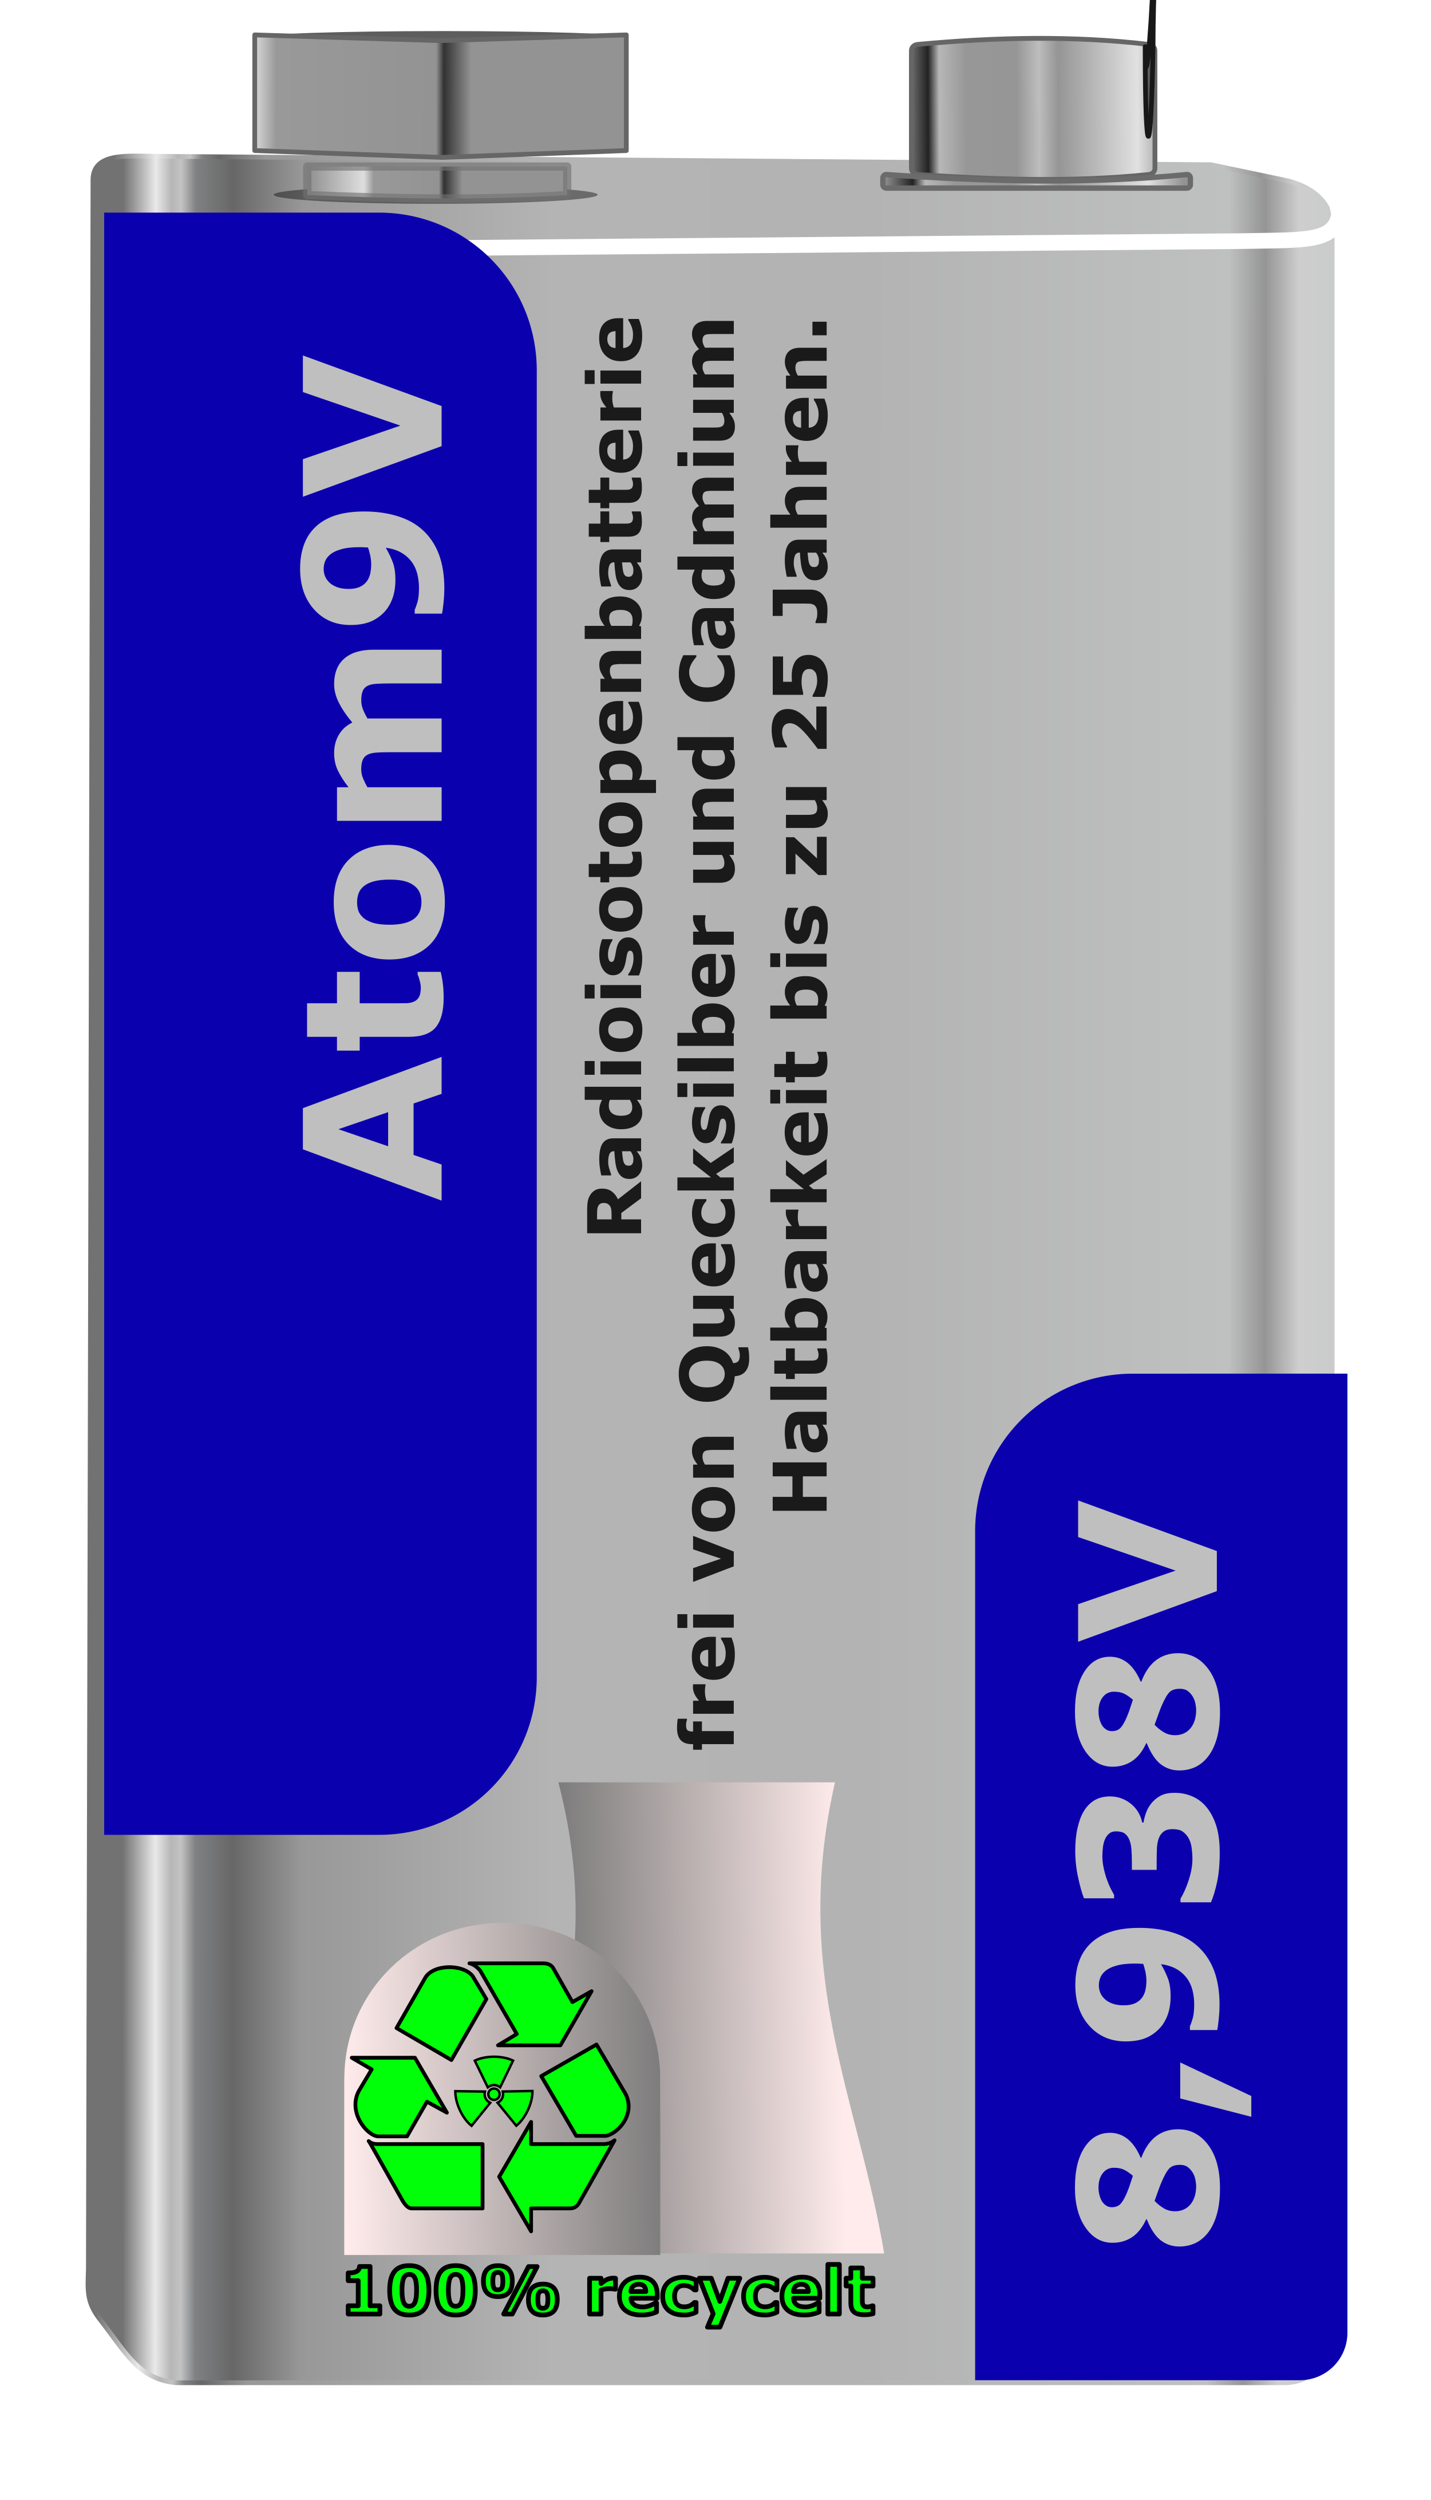 <?xml version="1.0" encoding="UTF-8"?>
<svg version="1.1" viewBox="0 0 105.83 184.82" xml:space="preserve" xmlns="http://www.w3.org/2000/svg" xmlns:xlink="http://www.w3.org/1999/xlink"><defs><linearGradient id="b"><stop style="stop-color:#939393" offset="0"/><stop style="stop-color:#222" offset=".096"/><stop style="stop-color:#b7b7b7" offset=".138"/><stop style="stop-color:#979797" offset=".24"/><stop style="stop-color:#969696" offset=".429"/><stop style="stop-color:#bdbdbd" offset=".512"/><stop style="stop-color:#959595" offset=".585"/><stop style="stop-color:#e1e1e1" offset=".882"/><stop style="stop-color:#939393" offset="1"/></linearGradient><linearGradient id="i" x1="72.072" x2="100.75" y1="77.356" y2="77.41" gradientTransform="translate(-.168 .084)" gradientUnits="userSpaceOnUse"><stop style="stop-color:#939393" offset="0"/><stop style="stop-color:#dedede" offset=".021"/><stop style="stop-color:#999" offset=".081"/><stop style="stop-color:#939393" offset=".491"/><stop style="stop-color:#323232" offset=".511"/><stop style="stop-color:#939393" offset=".581"/><stop style="stop-color:#939393" offset="1"/></linearGradient><linearGradient id="d" x1="120.32" x2="139.9" y1="71.138" y2="71.035" gradientUnits="userSpaceOnUse" xlink:href="#b"/><filter id="p" x="-.029" y="-.603" width="1.058" height="2.206" style="color-interpolation-filters:sRGB"><feGaussianBlur stdDeviation="0.141"/></filter><linearGradient id="j" x1="118.66" x2="140.68" y1="80.488" y2="80.344" gradientTransform="matrix(1.006 0 0 1.006 1.658 -1.064)" gradientUnits="userSpaceOnUse" xlink:href="#b"/><filter id="m" x="-.077" y="-.322" width="1.153" height="1.61" style="color-interpolation-filters:sRGB"><feFlood flood-color="rgb(19,19,19)" in="SourceGraphic" result="flood"/><feGaussianBlur in="SourceGraphic" result="blur" stdDeviation="0.4"/><feOffset dx="0" dy="-0.8" in="blur" result="offset"/><feComposite in="flood" in2="offset" operator="out" result="comp1"/><feComposite in="comp1" in2="SourceGraphic" operator="atop" result="fbSourceGraphic"/><feColorMatrix in="fbSourceGraphic" result="fbSourceGraphicAlpha" values="0 0 0 -1 0 0 0 0 -1 0 0 0 0 -1 0 0 0 0 1 0"/><feFlood flood-color="rgb(19,19,19)" in="fbSourceGraphic" result="flood"/><feGaussianBlur in="fbSourceGraphic" result="blur" stdDeviation="0.4"/><feOffset dx="0" dy="0.5" in="blur" result="offset"/><feComposite in="flood" in2="offset" operator="out" result="comp1"/><feComposite in="comp1" in2="fbSourceGraphic" operator="atop" result="comp2"/></filter><linearGradient id="f" x1="76.773" x2="95.966" y1="77.779" y2="77.779" gradientUnits="userSpaceOnUse"><stop style="stop-color:#939393" offset="0"/><stop style="stop-color:#dedede" offset=".203"/><stop style="stop-color:#999" offset=".241"/><stop style="stop-color:#939393" offset=".491"/><stop style="stop-color:#323232" offset=".511"/><stop style="stop-color:#939393" offset=".581"/><stop style="stop-color:#939393" offset="1"/></linearGradient><filter id="l" x="-.222" y="-1.805" width="1.443" height="4.865" style="color-interpolation-filters:sRGB"><feFlood flood-color="rgb(19,19,19)" in="SourceGraphic" result="flood"/><feGaussianBlur in="SourceGraphic" result="blur" stdDeviation="1.639"/><feOffset dx="0" dy="0.6" in="blur" result="offset"/><feComposite in="flood" in2="offset" operator="out" result="comp1"/><feComposite in="comp1" in2="SourceGraphic" operator="atop" result="comp2"/></filter><linearGradient id="e" x1="62.415" x2="151.88" y1="120.57" y2="121.29" gradientTransform="translate(.616 -49.828)" gradientUnits="userSpaceOnUse"><stop style="stop-color:#727272" offset="0"/><stop style="stop-color:#e9e9e9" offset=".035"/><stop style="stop-color:#b6b6b6" offset=".053"/><stop style="stop-color:#c3c3c3" offset=".063"/><stop style="stop-color:#808183" offset=".073"/><stop style="stop-color:#676767" offset=".087"/><stop style="stop-color:#989898" offset=".125"/><stop style="stop-color:#b4b4b4" offset=".354"/><stop style="stop-color:#b3b3b3" offset=".615"/><stop style="stop-color:#bfc0c0" offset=".913"/><stop style="stop-color:#959595" offset=".943"/><stop style="stop-color:#cecece" offset=".971"/><stop style="stop-color:#cacbcb" offset="1"/></linearGradient><linearGradient id="c" x1="63.068" x2="152.11" y1="126.49" y2="126.52" gradientTransform="translate(.616 -49.828)" gradientUnits="userSpaceOnUse"><stop style="stop-color:#727272" offset="0"/><stop style="stop-color:#e9e9e9" offset=".027"/><stop style="stop-color:#b6b6b6" offset=".04"/><stop style="stop-color:#c3c3c3" offset=".048"/><stop style="stop-color:#808183" offset=".06"/><stop style="stop-color:#676767" offset=".091"/><stop style="stop-color:#989898" offset=".148"/><stop style="stop-color:#b4b4b4" offset=".354"/><stop style="stop-color:#b3b3b3" offset=".615"/><stop style="stop-color:#bfc0c0" offset=".913"/><stop style="stop-color:#959595" offset=".943"/><stop style="stop-color:#cecece" offset=".971"/><stop style="stop-color:#cacbcb" offset="1"/></linearGradient><filter id="k" x="-.031" y="-.733" width="1.062" height="2.466" style="color-interpolation-filters:sRGB"><feGaussianBlur stdDeviation="0.91"/></filter><filter id="q" x="-.079" y="-.052" width="1.15" height="1.103" style="color-interpolation-filters:sRGB"><feFlood flood-color="rgb(19,19,19)" flood-opacity=".737" in="SourceGraphic" result="flood"/><feGaussianBlur in="SourceGraphic" result="blur" stdDeviation="0.9"/><feOffset dx="0.8" dy="2.6" in="blur" result="offset"/><feComposite in="flood" in2="offset" operator="out" result="comp1"/><feComposite in="comp1" in2="SourceGraphic" operator="atop" result="fbSourceGraphic"/><feColorMatrix in="fbSourceGraphic" result="fbSourceGraphicAlpha" values="0 0 0 -1 0 0 0 0 -1 0 0 0 0 -1 0 0 0 0 1 0"/><feFlood flood-color="rgb(19,19,19)" flood-opacity=".737" in="fbSourceGraphic" result="flood"/><feGaussianBlur in="fbSourceGraphic" result="blur" stdDeviation="1.4"/><feOffset dx="-1.5" dy="-2.8" in="blur" result="offset"/><feComposite in="flood" in2="offset" operator="out" result="comp1"/><feComposite in="comp1" in2="fbSourceGraphic" operator="atop" result="comp2"/></filter><filter id="o" x="-.008" y="-.003" width="1.016" height="1.006" style="color-interpolation-filters:sRGB"><feGaussianBlur stdDeviation="0.093"/></filter><filter id="n" x="-.011" y="-.195" width="1.022" height="1.391" style="color-interpolation-filters:sRGB"><feGaussianBlur stdDeviation="0.11"/></filter><filter id="a" x="-2.441" y="-1.904" width="5.345" height="4.808" style="color-interpolation-filters:sRGB"><feGaussianBlur result="fbSourceGraphic" stdDeviation="0.018"/><feColorMatrix in="fbSourceGraphic" result="fbSourceGraphicAlpha" values="0 0 0 -1 0 0 0 0 -1 0 0 0 0 -1 0 0 0 0 1 0"/><feFlood flood-color="rgb(19,19,19)" flood-opacity=".737" in="fbSourceGraphic" result="flood"/><feGaussianBlur in="fbSourceGraphic" result="blur" stdDeviation="0.4"/><feOffset dx="-0.3" dy="-0" in="blur" result="offset"/><feComposite in="flood" in2="offset" operator="in" result="comp1"/><feComposite in="fbSourceGraphic" in2="comp1" result="comp2"/></filter><linearGradient id="h" x1="90.665" x2="105.14" y1="220.55" y2="220.29" gradientUnits="userSpaceOnUse"><stop style="stop-color:#767676" offset="0"/><stop style="stop-color:#ffebeb" offset="1"/></linearGradient><linearGradient id="g" x1="80.476" x2="96.885" y1="215.63" y2="215.3" gradientUnits="userSpaceOnUse"><stop style="stop-color:#ffebeb" offset="0"/><stop style="stop-color:#767676" offset="1"/></linearGradient></defs><g transform="translate(-55.656 -65.946)"><path transform="matrix(1.006 0 0 1.006 1.398 -1.012)" d="m65.719 78.241 77.937.623 5.415 1.135c1.895.397 3.496 1.559 3.496 3.496v154.87c0 1.937-1.559 3.496-3.496 3.496h-81.502c-2.76-.281-3.642-2.165-5.54-4.599-1.016-1.286-.955-2.098-.897-3.744l.338-153.54c.004-1.937 2.311-1.758 4.248-1.743z" style="fill-rule:evenodd;fill:url(#c);filter:url(#q);paint-order:stroke markers fill;stroke-linejoin:round;stroke-width:.351;stroke:url(#e)"/><path transform="matrix(1.006 0 0 1.006 1.398 -1.012)" d="m63.813 82.927c1.541 1.838 6.227 2.104 11.739 1.956l69.382-.602c4.864-.103 7.132.139 7.445-2l-.251-1.131" style="fill:none;filter:url(#k);paint-order:stroke markers fill;stroke-linecap:round;stroke-linejoin:round;stroke-width:1.152;stroke:#fff"/><g transform="matrix(1.006 0 0 1.006 1.398 9.547)"><path d="m121.39 59.327c5.772-.536 11.46-.652 16.994 0 .25.029.455.203.455.455v8.649c0 .252-.204.429-.455.455-5.749.591-11.381.362-16.994 0-.252-.016-.455-.203-.455-.455v-8.649c0-.252.204-.432.455-.455z" style="fill-rule:evenodd;fill:url(#d);paint-order:stroke markers fill;stroke-linejoin:round;stroke-width:.352;stroke:#666"/><path d="m138.7 59.488c-1e-5.148-3.956.268-8.836.268-4.88 0-8.836-.12-8.836-.268-1e-5-.148 4.001-.58 8.881-.58 4.88 0 8.791.432 8.791.58z" style="fill-rule:evenodd;fill:#5d5d5d;filter:url(#p);paint-order:stroke markers fill;stroke-linejoin:round;stroke-width:.347;stroke:#181818"/></g><path d="m121.21 78.852c7.407.518 14.814.723 22.221 0 .143-.014.26.116.26.26v.479c0 .144-.116.26-.26.26h-22.221c-.144 0-.26-.116-.26-.26v-.479c0-.144.116-.27.26-.26z" style="fill-rule:evenodd;fill:url(#j);paint-order:stroke markers fill;stroke-linejoin:round;stroke-width:.398;stroke:#6b6b6b"/><path d="m100.3 154.88q-.15 0-.257.062-.107.062-.169.212-.043.104-.051.244-.011.139-.011.324v.372h1.074v-.316q0-.246-.024-.413t-.11-.279q-.083-.107-.182-.155-.102-.051-.271-.051zm2.768-1.605v1.257l-1.463 1.088v.474h1.463v1.024h-3.989v-1.725q0-.354.04-.608.04-.255.174-.477.134-.225.348-.356.212-.134.533-.134.442 0 .721.206.279.204.464.584zm-.785-2.218h-.627q.016.196.046.423.027.228.064.346.046.145.134.222.086.075.228.075.094 0 .153-.016.059-.016.113-.08.054-.062.08-.147.024-.086.024-.268 0-.145-.059-.292-.059-.15-.155-.263zm.466 0q.059.078.142.193t.131.217q.064.142.094.295.032.153.032.335 0 .429-.265.718-.265.289-.678.289-.33 0-.539-.147-.209-.147-.33-.418-.121-.268-.171-.664-.051-.397-.075-.823h-.016q-.249 0-.343.204-.096.204-.096.6 0 .238.086.509.083.271.129.388v.088h-.726q-.04-.153-.094-.496-.056-.346-.056-.691 0-.823.255-1.187.252-.367.793-.367h2.047v.957zm.319-4.769v.965h-.313q.204.249.3.466.096.217.096.501 0 .549-.423.879-.423.33-1.141.33-.383 0-.678-.11-.297-.113-.509-.305-.201-.182-.311-.442-.113-.26-.113-.52 0-.271.059-.442.056-.174.145-.356h-1.281v-.965zm-.831.965h-1.476q-.043.102-.062.214-.019.113-.019.206 0 .38.238.571.236.19.656.19.442 0 .643-.153.198-.153.198-.49 0-.131-.048-.279-.051-.147-.131-.26zm.831-2.84v.965h-3.009v-.965zm-3.438-.027v1.018h-.731v-1.018zm1.934-3.96q.742 0 1.171.434.426.431.426 1.214t-.426 1.216q-.429.431-1.171.431-.748 0-1.173-.434-.426-.437-.426-1.214 0-.788.429-1.216.429-.431 1.171-.431zm.731 1.187q-.115-.094-.276-.139-.163-.048-.45-.048-.265 0-.445.048t-.287.134q-.11.086-.155.206-.045.121-.045.26 0 .139.037.249.037.107.15.206.104.088.287.142.182.051.458.051.246 0 .429-.046.18-.045.289-.134.104-.086.153-.204.048-.121.048-.273 0-.131-.043-.249-.046-.121-.15-.204zm.772-2.843v.965h-3.009v-.965zm-3.438-.027v1.018h-.731v-1.018zm2.484-3.499q.466 0 .753.418.284.418.284 1.144 0 .402-.075.729t-.166.525h-.793v-.088q.051-.072.113-.166.059-.097.129-.271.062-.15.107-.34.043-.19.043-.407 0-.284-.062-.421-.064-.137-.188-.137-.11 0-.158.08-.051.08-.097.305-.024.107-.051.292-.029.182-.07.332-.107.41-.332.608-.228.198-.565.198-.434 0-.721-.41-.289-.413-.289-1.125 0-.338.07-.646.067-.311.145-.485h.761v.083q-.147.214-.238.49-.094.273-.094.555 0 .233.064.394.064.158.182.158.107 0 .163-.072.056-.072.113-.34.029-.147.059-.316.027-.171.07-.343.099-.38.313-.563.212-.182.53-.182zm-.549-3.716q.742 0 1.171.434.426.431.426 1.214t-.426 1.216q-.429.431-1.171.431-.748 0-1.173-.434-.426-.437-.426-1.214 0-.788.429-1.216.429-.431 1.171-.431zm.731 1.187q-.115-.094-.276-.139-.163-.048-.45-.048-.265 0-.445.048t-.287.134q-.11.086-.155.206-.045.121-.045.26t.037.249q.037.107.15.206.104.088.287.142.182.051.458.051.246 0 .429-.046.18-.045.289-.134.104-.086.153-.204.048-.121.048-.273 0-.131-.043-.249-.046-.121-.15-.204zm.745-3.802q.04.155.062.33.024.174.024.426 0 .563-.228.839-.228.273-.78.273h-1.407v.397h-.654v-.397h-.86v-.965h.86v-.903h.654v.903h1.066q.158 0 .276-.003.118-.003.212-.043.094-.037.15-.131.054-.097.054-.279 0-.075-.032-.196-.032-.123-.059-.171v-.08zm-1.476-3.652q.742 0 1.171.434.426.431.426 1.214t-.426 1.216q-.429.431-1.171.431-.748 0-1.173-.434-.426-.437-.426-1.214 0-.788.429-1.216.429-.431 1.171-.431zm.731 1.187q-.115-.094-.276-.139-.163-.048-.45-.048-.265 0-.445.048t-.287.134q-.11.086-.155.206-.045.121-.045.26t.037.249q.037.107.15.206.104.088.287.142.182.051.458.051.246 0 .429-.046.18-.046.289-.134.104-.086.153-.204.048-.121.048-.273 0-.131-.043-.249-.046-.121-.15-.204zm-.774-5.018q.372 0 .678.115.305.113.504.297.209.193.316.437.107.244.107.522 0 .257-.056.437-.054.18-.153.367h1.254v.965h-4.113v-.965h.313q-.177-.222-.287-.453-.11-.233-.11-.536 0-.563.413-.873.413-.313 1.133-.313zm.019.994q-.439 0-.638.15-.198.15-.198.474 0 .137.043.281.04.145.118.276h1.514q.037-.097.048-.206.011-.11.011-.217 0-.383-.222-.571-.225-.188-.675-.188zm.201-4.654v2.208q.354-.021.541-.268.188-.249.188-.731 0-.305-.11-.592-.11-.287-.236-.453v-.107h.774q.131.327.19.616.059.289.059.64 0 .906-.407 1.388-.407.482-1.16.482-.745 0-1.179-.455-.437-.458-.437-1.254 0-.734.372-1.104.37-.37 1.066-.37zm-.565.959q-.303.008-.455.15-.153.142-.153.442 0 .279.145.458.145.18.464.201zm1.892-4.662v.97h-1.492q-.182 0-.362.019-.182.019-.268.064-.099.054-.145.158-.045.102-.045.287 0 .131.043.268.043.134.137.292h2.133v.965h-3.009v-.965h.332q-.201-.257-.308-.493-.107-.238-.107-.528 0-.488.284-.761.284-.276.849-.276zm-1.546-4.027q.71 0 1.157.394.447.391.447.978 0 .252-.054.442-.054.19-.155.362l.15.04v.924h-4.169v-.965h1.474q-.177-.222-.287-.453-.11-.233-.11-.536 0-.571.413-.879.41-.308 1.133-.308zm.019.994q-.402 0-.619.137-.217.137-.217.488 0 .137.043.281.04.145.118.276h1.511q.037-.104.051-.198.013-.094.013-.225 0-.383-.225-.571-.225-.188-.675-.188zm.742-3.513h-.627q.016.196.046.423.027.228.064.346.046.145.134.222.086.075.228.075.094 0 .153-.016.059-.016.113-.08.054-.062.08-.147.024-.086.024-.268 0-.145-.059-.292-.059-.15-.155-.263zm.466 0q.059.078.142.193.083.115.131.217.064.142.094.295.032.153.032.335 0 .429-.265.718-.265.289-.678.289-.33 0-.539-.147t-.33-.418q-.121-.268-.171-.664t-.075-.823h-.016q-.249 0-.343.204-.097.204-.097.6 0 .238.086.509.083.271.129.388v.088h-.726q-.04-.153-.094-.496-.056-.346-.056-.691 0-.823.255-1.187.252-.367.793-.367h2.047v.956zm.292-3.767q.04.155.062.33.024.174.024.426 0 .563-.228.839-.228.273-.78.273h-1.407v.397h-.654v-.397h-.86v-.965h.86v-.903h.654v.903h1.066q.158 0 .276-.003.118-.003.212-.043.094-.037.15-.131.054-.097.054-.279 0-.075-.032-.196-.032-.123-.059-.171v-.08zm0-2.5q.04.155.062.33.024.174.024.426 0 .563-.228.839-.228.273-.78.273h-1.407v.397h-.654v-.397h-.86v-.965h.86v-.903h.654v.903h1.066q.158 0 .276-.003.118-.003.212-.043.094-.037.15-.131.054-.097.054-.279 0-.075-.032-.196-.032-.123-.059-.171v-.08zm-1.299-3.539v2.208q.354-.021.541-.268.188-.249.188-.731 0-.305-.11-.592-.11-.287-.236-.453v-.107h.774q.131.327.19.616.059.289.059.64 0 .906-.407 1.388-.407.482-1.16.482-.745 0-1.179-.455-.437-.458-.437-1.254 0-.734.372-1.104.37-.37 1.066-.37zm-.565.959q-.303.008-.455.15-.153.142-.153.442 0 .279.145.458.145.18.464.201zm-.198-3.821v.086q-.021.062-.032.198-.011.137-.011.228 0 .206.027.364.027.158.091.34h2.015v.965h-3.009v-.965h.442q-.273-.319-.362-.555-.091-.236-.091-.434 0-.051.003-.115.003-.064.008-.113zm2.09-1.511v.965h-3.009v-.965zm-3.438-.027v1.018h-.731v-1.018zm2.111-3.847v2.208q.354-.021.541-.268.188-.249.188-.731 0-.305-.11-.592-.11-.287-.236-.453v-.107h.774q.131.327.19.616.059.289.059.64 0 .906-.407 1.388-.407.482-1.16.482-.745 0-1.179-.455-.437-.458-.437-1.254 0-.734.372-1.104.37-.37 1.066-.37zm-.565.959q-.303.008-.455.15-.153.142-.153.442 0 .279.145.458t.464.201z" style="fill-rule:evenodd;fill:#1a1a1a;paint-order:stroke markers fill;stroke-linecap:round;stroke-linejoin:round;stroke-width:.448"/><path d="m106.46 193.01v.072q-.019.064-.043.169-.024.102-.024.22 0 .284.102.386.102.099.394.099h.024v-.745h.654v.713h2.355v.965h-2.355v.413h-.654v-.413h-.083q-.552 0-.828-.292-.276-.295-.276-.89 0-.214.016-.388.013-.174.037-.308zm1.372-2.548v.086q-.021.062-.032.198-.011.137-.011.228 0 .206.027.364t.091.34h2.015v.965h-3.009v-.965h.442q-.273-.319-.362-.555-.091-.236-.091-.434 0-.051.003-.115.003-.064.008-.113zm.764-3.51v2.208q.354-.021.541-.268.188-.249.188-.731 0-.305-.11-.592-.11-.287-.236-.453v-.107h.774q.131.327.19.616.059.289.059.64 0 .906-.407 1.388-.407.482-1.16.482-.745 0-1.179-.455-.437-.458-.437-1.254 0-.734.372-1.104.37-.37 1.066-.37zm-.565.959q-.303.008-.455.15-.153.142-.153.442 0 .279.145.458t.464.201zm1.892-2.604v.965h-3.009v-.965zm-3.438-.027v1.018h-.731v-1.018zm.429-5.79 3.009 1.16v1.093l-3.009 1.152v-1.021l2.068-.697-2.068-.689zm1.506-3.612q.742 0 1.171.434.426.431.426 1.214 0 .782-.426 1.216-.429.431-1.171.431-.748 0-1.173-.434-.426-.437-.426-1.214 0-.788.429-1.216.429-.431 1.171-.431zm.731 1.187q-.115-.094-.276-.139-.163-.048-.45-.048-.265 0-.445.048-.18.048-.287.134-.11.086-.155.206-.046.121-.046.26t.037.249q.037.107.15.206.104.088.287.142.182.051.458.051.246 0 .429-.046.18-.046.289-.134.104-.086.153-.204.048-.121.048-.273 0-.131-.043-.249-.045-.121-.15-.204zm.772-4.9v.97h-1.492q-.182 0-.362.019-.182.019-.268.064-.099.054-.145.158-.046.102-.046.287 0 .131.043.268.043.134.137.292h2.133v.965h-3.009v-.965h.332q-.201-.257-.308-.493-.107-.238-.107-.528 0-.488.284-.761.284-.276.849-.276zm-.983-5.332q-.182-.15-.429-.222-.249-.072-.584-.072-.359 0-.611.083t-.407.217q-.161.137-.233.316-.072.177-.072.37 0 .196.07.37.07.171.23.316.15.134.415.22.263.083.611.083.356 0 .608-.08.249-.083.407-.217.158-.134.233-.313.075-.179.075-.378 0-.198-.075-.378-.078-.18-.238-.313zm.935-.11q.265-.011.38-.145.115-.134.115-.458 0-.11-.037-.26-.037-.15-.067-.209v-.102h.707q.035.15.062.327.027.174.027.536 0 .319-.08.557-.078.236-.222.394-.142.155-.335.233-.193.078-.429.091-.051.895-.597 1.396-.549.498-1.468.498-.962 0-1.519-.547-.56-.547-.56-1.508 0-.959.56-1.508.557-.549 1.519-.549.71 0 1.227.322.514.322.718.932zm.048-4.983v.965h-.332q.204.268.311.49.104.222.104.53 0 .498-.287.769-.287.268-.847.268h-1.958v-.97h1.492q.228 0 .38-.013.15-.016.249-.07.099-.051.145-.153.046-.104.046-.289 0-.123-.046-.273-.046-.15-.134-.289h-2.133v-.965zm-1.326-3.874v2.208q.354-.021.541-.268.188-.249.188-.731 0-.305-.11-.592t-.236-.453v-.107h.774q.131.327.19.616.059.289.059.64 0 .906-.407 1.388-.407.482-1.16.482-.745 0-1.179-.455-.437-.458-.437-1.254 0-.734.372-1.104.37-.37 1.066-.37zm-.565.959q-.303.008-.455.15-.153.142-.153.442 0 .279.145.458.145.18.464.201zm1.972-3.207q0 .394-.094.721-.094.324-.289.565-.196.238-.493.37-.297.131-.697.131-.421 0-.726-.139-.305-.142-.506-.394-.19-.244-.279-.563-.088-.319-.088-.662 0-.308.067-.568.067-.26.174-.485h.823v.137q-.048.056-.113.137-.064.078-.126.193-.059.11-.097.241-.04.131-.04.305 0 .386.246.595.244.206.664.206.434 0 .659-.212.225-.214.225-.606 0-.182-.04-.327-.043-.147-.099-.244-.054-.091-.113-.161-.059-.07-.115-.129v-.137h.823q.107.228.169.477.064.246.064.547zm-.08-4.855v1.123l-1.31.844.319.263h.991v.965h-4.169v-.965h2.489l-1.329-1.04v-1.112l1.297 1.082zm-.954-3.103q.466 0 .753.418.284.418.284 1.144 0 .402-.075.729t-.166.525h-.793v-.088q.051-.072.113-.166.059-.097.129-.271.062-.15.107-.34.043-.19.043-.407 0-.284-.062-.421-.064-.137-.188-.137-.11 0-.158.08-.051.08-.097.305-.024.107-.051.292-.029.182-.07.332-.107.41-.332.608-.228.198-.565.198-.434 0-.721-.41-.289-.413-.289-1.125 0-.338.07-.646.067-.311.145-.485h.761v.083q-.147.214-.238.49-.094.273-.094.555 0 .233.064.394.064.158.182.158.107 0 .163-.072.056-.072.113-.34.029-.147.059-.316.027-.171.07-.343.099-.38.313-.563.212-.182.53-.182zm.954-1.605v.965h-3.009v-.965zm-3.438-.027v1.018h-.731v-1.018zm3.438-1.849v.965h-4.169v-.965zm-1.546-4.051q.71 0 1.157.394.447.391.447.978 0 .252-.054.442-.054.19-.155.362l.15.04v.924h-4.169v-.965h1.474q-.177-.222-.287-.453-.11-.233-.11-.536 0-.571.413-.879.41-.308 1.133-.308zm.019.994q-.402 0-.619.137-.217.137-.217.488 0 .137.043.281.04.145.118.276h1.511q.037-.104.051-.198.013-.094.013-.225 0-.383-.225-.571t-.675-.188zm.201-4.654v2.208q.354-.021.541-.268.188-.249.188-.731 0-.305-.11-.592-.11-.287-.236-.453v-.107h.774q.131.327.19.616.059.289.059.64 0 .906-.407 1.388-.407.482-1.16.482-.745 0-1.179-.455-.437-.458-.437-1.254 0-.734.372-1.104.37-.37 1.066-.37zm-.565.959q-.303.008-.455.15-.153.142-.153.442 0 .279.145.458.145.18.464.201zm-.198-3.821v.086q-.021.062-.032.198-.011.137-.011.228 0 .206.027.364t.091.34h2.015v.965h-3.009v-.965h.442q-.273-.319-.362-.555-.091-.236-.091-.434 0-.051.003-.115.003-.064.008-.113zm2.09-5.42v.965h-.332q.204.268.311.49.104.222.104.53 0 .498-.287.769-.287.268-.847.268h-1.958v-.97h1.492q.228 0 .38-.013.15-.016.249-.07.099-.051.145-.153.046-.104.046-.289 0-.123-.046-.273-.046-.15-.134-.289h-2.133v-.965zm0-3.933v.97h-1.492q-.182 0-.362.019-.182.019-.268.064-.099.054-.145.158-.045.102-.045.287 0 .131.043.268.043.134.137.292h2.133v.965h-3.009v-.965h.332q-.201-.257-.308-.493-.107-.238-.107-.528 0-.488.284-.761.284-.276.849-.276zm0-3.813v.965h-.313q.204.249.3.466.096.217.096.501 0 .549-.423.879-.423.33-1.141.33-.383 0-.678-.11-.297-.113-.509-.305-.201-.182-.311-.442-.113-.26-.113-.52 0-.271.059-.442.056-.174.145-.356h-1.281v-.965zm-.831.965h-1.476q-.043.102-.062.214-.019.113-.019.206 0 .38.238.571.236.19.656.19.442 0 .643-.153.198-.153.198-.49 0-.131-.048-.279-.051-.147-.131-.26zm.908-5.608q0 .445-.131.823-.131.375-.391.646-.26.271-.648.421-.389.147-.898.147-.474 0-.86-.142-.386-.142-.662-.413-.265-.26-.41-.643-.145-.386-.145-.841 0-.252.029-.453.027-.204.072-.375.051-.18.115-.324.062-.147.115-.257h.967v.118q-.064.075-.153.19-.088.113-.174.257-.086.147-.145.319-.059.171-.059.367 0 .217.07.413.067.196.225.362.153.158.405.257.252.097.611.097.375 0 .627-.104.252-.107.397-.268.147-.163.212-.364.062-.201.062-.397 0-.188-.056-.37-.056-.185-.153-.34-.078-.131-.166-.244-.088-.113-.153-.185v-.107h.954q.067.15.126.287.059.137.102.287.056.196.086.367.029.171.029.472zm-.863-3.936h-.627q.016.196.046.423.027.228.064.346.046.145.134.222.086.075.228.075.094 0 .153-.016.059-.016.113-.08.054-.062.08-.147.024-.086.024-.268 0-.145-.059-.292-.059-.15-.155-.263zm.466 0q.059.078.142.193.083.115.131.217.064.142.094.295.032.153.032.335 0 .429-.265.718t-.678.289q-.33 0-.539-.147-.209-.147-.33-.418-.121-.268-.171-.664t-.075-.823h-.016q-.249 0-.343.204-.097.204-.097.6 0 .238.086.509.083.271.129.388v.088h-.726q-.04-.153-.094-.496-.056-.346-.056-.691 0-.823.255-1.187.252-.367.793-.367h2.047v.956zm.319-4.769v.965h-.313q.204.249.3.466.096.217.096.501 0 .549-.423.879-.423.33-1.141.33-.383 0-.678-.11-.297-.113-.509-.305-.201-.182-.311-.442-.113-.26-.113-.52 0-.271.059-.442.056-.174.145-.356h-1.281v-.965zm-.831.965h-1.476q-.043.102-.062.214-.019.113-.019.206 0 .38.238.571.236.19.656.19.442 0 .643-.153.198-.153.198-.49 0-.131-.048-.279-.051-.147-.131-.26zm-1.302-4.817h2.133v.97h-1.503q-.22 0-.372.011-.155.011-.252.059-.097.048-.139.147-.045.097-.045.273 0 .142.059.276.056.134.121.241h2.133v.965h-3.009v-.965h.332q-.196-.249-.305-.477-.11-.228-.11-.504 0-.297.134-.525.131-.228.388-.356-.244-.289-.383-.563-.139-.273-.139-.536 0-.488.292-.739.292-.255.841-.255h1.958v.97h-1.503q-.222 0-.375.011-.153.008-.249.056-.097.046-.139.145-.046.099-.046.279 0 .121.043.236.04.115.137.281zm2.133-3.829v.965h-3.009v-.965zm-3.438-.027v1.018h-.731v-1.018zm3.438-3.882v.965h-.332q.204.268.311.49.104.222.104.53 0 .498-.287.769-.287.268-.847.268h-1.958v-.97h1.492q.228 0 .38-.013.15-.016.249-.07.099-.051.145-.153.046-.104.046-.289 0-.123-.046-.273t-.134-.289h-2.133v-.965zm-2.133-3.853h2.133v.97h-1.503q-.22 0-.372.011-.155.011-.252.059-.097.048-.139.147-.045.096-.045.273 0 .142.059.276.056.134.121.241h2.133v.965h-3.009v-.965h.332q-.196-.249-.305-.477-.11-.228-.11-.504 0-.297.134-.525.131-.228.388-.356-.244-.289-.383-.563t-.139-.536q0-.488.292-.739.292-.255.841-.255h1.958v.97h-1.503q-.222 0-.375.011-.153.008-.249.056-.097.046-.139.145-.046.099-.046.279 0 .121.043.236.04.115.137.281z" style="fill-rule:evenodd;fill:#1a1a1a;paint-order:stroke markers fill;stroke-linecap:round;stroke-linejoin:round;stroke-width:.448"/><path d="m116.79 174.06v1.029h-1.758v1.519h1.758v1.029h-3.989v-1.029h1.46v-1.519h-1.46v-1.029zm-.785-2.786h-.627q.016.196.046.423.027.228.064.346.045.145.134.222.086.075.228.075.094 0 .153-.016.059-.016.113-.08.054-.062.08-.147.024-.086.024-.268 0-.145-.059-.292-.059-.15-.155-.263zm.466 0q.059.078.142.193.083.115.131.217.064.142.094.295.032.153.032.335 0 .429-.265.718-.265.289-.678.289-.33 0-.539-.147-.209-.147-.33-.418-.121-.268-.171-.664t-.075-.823h-.016q-.249 0-.343.204-.097.204-.097.6 0 .238.086.509.083.271.129.388v.088h-.726q-.04-.153-.094-.496-.056-.346-.056-.691 0-.823.255-1.187.252-.367.793-.367h2.047v.957zm.319-2.808v.965h-4.169v-.965zm-.027-2.835q.04.155.062.33.024.174.024.426 0 .563-.228.839-.228.273-.78.273h-1.407v.397h-.654v-.397h-.86v-.965h.86v-.903h.654v.903h1.066q.158 0 .276-.003.118-.003.212-.043.094-.037.15-.131.054-.097.054-.279 0-.075-.032-.196-.032-.123-.059-.171v-.08zm-1.519-3.716q.71 0 1.157.394.447.391.447.978 0 .252-.054.442-.054.19-.155.362l.15.04v.924h-4.169v-.965h1.474q-.177-.222-.287-.453-.11-.233-.11-.536 0-.571.413-.879.41-.308 1.133-.308zm.019.994q-.402 0-.619.137-.217.137-.217.488 0 .137.043.281.04.145.118.276h1.511q.037-.104.051-.198.013-.094.013-.225 0-.383-.225-.571t-.675-.188zm.742-3.513h-.627q.016.196.045.423.027.228.064.346.045.145.134.222.086.075.228.075.094 0 .153-.016.059-.016.113-.08.054-.062.08-.147.024-.086.024-.268 0-.145-.059-.292-.059-.15-.155-.263zm.466 0q.059.078.142.193.083.115.131.217.064.142.094.295.032.153.032.335 0 .429-.265.718-.265.289-.678.289-.33 0-.539-.147-.209-.147-.33-.418-.121-.268-.171-.664-.051-.397-.075-.823h-.016q-.249 0-.343.204-.097.204-.097.6 0 .238.086.509.083.271.129.388v.088h-.726q-.04-.153-.094-.496-.056-.346-.056-.691 0-.823.255-1.187.252-.367.793-.367h2.047v.956zm-1.771-4.024v.086q-.021.062-.032.198-.011.137-.011.228 0 .206.027.364.027.158.091.34h2.015v.965h-3.009v-.965h.442q-.273-.319-.362-.555-.091-.236-.091-.434 0-.051.003-.115.003-.064.008-.113zm2.09-3.74v1.123l-1.31.844.319.263h.991v.965h-4.169v-.965h2.489l-1.329-1.04v-1.112l1.297 1.082zm-1.326-3.451v2.208q.354-.021.541-.268.188-.249.188-.731 0-.305-.11-.592t-.236-.453v-.107h.774q.131.327.19.616.059.289.059.64 0 .906-.407 1.388-.407.482-1.16.482-.745 0-1.179-.455-.437-.458-.437-1.254 0-.734.372-1.104.37-.37 1.066-.37zm-.565.959q-.303.008-.455.15-.153.142-.153.442 0 .279.145.458t.464.201zm1.892-2.604v.965h-3.009v-.965zm-3.438-.027v1.018h-.731v-1.018zm3.411-2.808q.04.155.062.33.024.174.024.426 0 .563-.228.839-.228.273-.78.273h-1.407v.397h-.654v-.397h-.86v-.965h.86v-.903h.654v.903h1.066q.158 0 .276-.003.118-.003.212-.043.094-.037.15-.131.054-.097.054-.279 0-.075-.032-.196-.032-.123-.059-.171v-.08zm-1.519-5.592q.71 0 1.157.394.447.391.447.978 0 .252-.054.442-.054.19-.155.362l.15.04v.924h-4.169v-.965h1.474q-.177-.222-.287-.453-.11-.233-.11-.536 0-.571.413-.879.41-.308 1.133-.308zm.019.994q-.402 0-.619.137-.217.137-.217.488 0 .137.043.281.04.145.118.276h1.511q.037-.104.051-.198.013-.094.013-.225 0-.383-.225-.571t-.675-.188zm1.527-2.655v.965h-3.009v-.965zm-3.438-.027v1.018h-.731v-1.018zm2.484-3.499q.466 0 .753.418.284.418.284 1.144 0 .402-.075.729t-.166.525h-.793v-.088q.051-.072.113-.166.059-.097.129-.271.062-.15.107-.34.043-.19.043-.407 0-.284-.062-.421-.064-.137-.188-.137-.11 0-.158.08-.051.08-.096.305-.024.107-.051.292-.029.182-.07.332-.107.41-.332.608-.228.198-.565.198-.434 0-.721-.41-.289-.413-.289-1.125 0-.338.07-.646.067-.311.145-.485h.761v.083q-.147.214-.238.49-.094.273-.094.555 0 .233.064.394.064.158.182.158.107 0 .163-.072.056-.072.113-.34.029-.147.059-.316.027-.171.07-.343.099-.38.313-.563.212-.182.53-.182zm.954-5.112v2.827h-.619l-1.685-1.586v1.522h-.705v-2.733h.608l1.683 1.562v-1.591zm0-3.676v.965h-.332q.204.268.311.49.104.222.104.53 0 .498-.287.769-.287.268-.847.268h-1.958v-.97h1.492q.228 0 .38-.013.15-.016.249-.07.099-.051.145-.153.045-.104.045-.289 0-.123-.045-.273-.046-.15-.134-.289h-2.133v-.965zm0-5.959v3.132h-.659q-.26-.359-.552-.718-.292-.362-.504-.579-.313-.324-.547-.461-.233-.137-.461-.137-.273 0-.421.177-.15.174-.15.504 0 .246.102.52.102.271.26.504v.086h-.887q-.083-.19-.166-.56-.083-.372-.083-.745 0-.75.316-1.144.313-.394.89-.394.378 0 .718.19.34.188.702.576.225.244.415.49.188.246.263.351v-1.792zm-1.35-3.815q.311 0 .579.118.265.115.455.338.204.246.303.568.097.319.097.729-.003.48-.078.812-.072.33-.163.539h-.881v-.113q.145-.244.241-.525.097-.281.097-.56 0-.169-.037-.364-.04-.198-.142-.313-.083-.091-.169-.137-.086-.048-.265-.048-.139 0-.238.064-.102.062-.163.161-.088.145-.115.348-.029.204-.029.37 0 .241.043.464.04.22.08.386v.118h-2.251v-2.837h.764v1.87h.651q-.005-.083-.008-.209-.005-.129-.005-.225 0-.33.064-.587.062-.26.174-.447.147-.244.391-.38.241-.137.608-.137zm.18-4.823q.263 0 .493.094.228.094.386.279.169.196.263.472.091.276.091.683 0 .276-.021.52-.019.244-.056.429h-.809v-.097q.048-.129.091-.268.04-.139.04-.356 0-.281-.075-.431-.075-.153-.209-.217-.131-.062-.287-.07-.158-.008-.402-.008h-1.589v.914h-.734v-1.942zm.386-2.736h-.627q.016.196.045.423.027.228.064.346.045.145.134.222.086.075.228.075.094 0 .153-.016.059-.016.113-.08.054-.062.08-.147.024-.086.024-.268 0-.145-.059-.292-.059-.15-.155-.263zm.466 0q.059.078.142.193.083.115.131.217.064.142.094.295.032.153.032.335 0 .429-.265.718-.265.289-.678.289-.33 0-.539-.147-.209-.147-.33-.418-.121-.268-.171-.664-.051-.397-.075-.823h-.016q-.249 0-.343.204-.097.204-.097.6 0 .238.086.509.083.271.129.389v.088h-.726q-.04-.153-.094-.496-.056-.346-.056-.691 0-.823.255-1.187.252-.367.793-.367h2.047v.957zm.319-4.865v.97h-1.492q-.182 0-.362.019-.182.019-.268.064-.099.054-.145.158-.046.102-.046.287 0 .131.043.268.043.134.137.292h2.133v.965h-4.169v-.965h1.492q-.201-.257-.308-.493-.107-.238-.107-.528 0-.488.284-.761.284-.276.849-.276zm-2.09-3.068v.086q-.021.062-.032.198-.011.137-.011.228 0 .206.027.364.027.158.091.34h2.015v.965h-3.009v-.965h.442q-.273-.319-.362-.555-.091-.236-.091-.434 0-.051.003-.115.003-.064.008-.113zm.764-3.51v2.208q.354-.021.541-.268.188-.249.188-.731 0-.305-.11-.592-.11-.287-.236-.453v-.107h.774q.131.327.19.616.059.289.059.64 0 .906-.407 1.388-.407.482-1.16.482-.745 0-1.179-.455-.437-.458-.437-1.254 0-.734.372-1.104.37-.37 1.066-.37zm-.565.959q-.303.008-.455.15-.153.142-.153.442 0 .279.145.458.145.18.464.201zm1.892-4.662v.97h-1.492q-.182 0-.362.019-.182.019-.268.064-.099.054-.145.158-.046.102-.046.287 0 .131.043.268.043.134.137.292h2.133v.965h-3.009v-.965h.332q-.201-.257-.308-.493-.107-.238-.107-.528 0-.488.284-.761.284-.276.849-.276zm0-1.924v1.002h-1.053v-1.002z" style="fill-rule:evenodd;fill:#1a1a1a;paint-order:stroke markers fill;stroke-linecap:round;stroke-linejoin:round;stroke-width:.448"/><path d="m63.361 81.665v119.93h20.321c6.466 0 11.671-5.205 11.671-11.671v-96.588c0-6.466-5.205-11.671-11.671-11.671z" style="fill-rule:evenodd;fill:#0b00ae;mix-blend-mode:color-burn;paint-order:stroke markers fill;stroke-linecap:round;stroke-linejoin:round;stroke-width:2.453"/><path transform="rotate(-90)" d="m-144.08 88.315h-2.735l-.71-2.074h-3.803l-.71 2.074h-2.667l3.79-10.259h3.046zm-4.086-3.955-1.261-3.679-1.261 3.679zm10.37 3.886q-.4.103-.847.158-.448.062-1.095.062-1.447 0-2.157-.586-.703-.586-.703-2.005v-3.617h-1.02v-1.681h1.02v-2.212h2.481v2.212h2.322v1.681h-2.322v2.742q0 .407.007.71t.11.544q.097.241.338.386.248.138.717.138.193 0 .503-.083.317-.083.441-.152h.207zm9.391-3.796q0 1.909-1.116 3.011-1.109 1.095-3.121 1.095t-3.128-1.095q-1.109-1.102-1.109-3.011 0-1.922 1.116-3.018 1.123-1.095 3.121-1.095 2.026 0 3.128 1.102 1.109 1.102 1.109 3.011zm-3.052 1.881q.241-.296.358-.71.124-.42.124-1.158 0-.682-.124-1.144-.124-.462-.345-.737-.22-.282-.531-.4t-.668-.117-.641.096q-.276.096-.531.386-.227.269-.365.737-.131.469-.131 1.178 0 .634.117 1.102.117.462.345.744.22.269.524.393.31.124.703.124.338 0 .641-.11.31-.117.524-.386zm12.395-3.5v5.485h-2.494v-3.865q0-.565-.028-.958-.028-.4-.152-.648-.124-.248-.379-.358-.248-.117-.703-.117-.365 0-.71.152-.344.145-.62.31v5.485h-2.481v-7.738h2.481v.854q.641-.503 1.226-.785.586-.282 1.295-.282.765 0 1.351.345.586.338.916.999.744-.627 1.447-.985.703-.358 1.378-.358 1.254 0 1.902.751.655.751.655 2.163v5.037h-2.494v-3.865q0-.572-.028-.965-.021-.393-.145-.641-.117-.248-.372-.358-.255-.117-.717-.117-.31 0-.606.11-.296.103-.723.351zm15.303-.22q0 1.288-.331 2.398t-1.006 1.867q-.73.82-1.812 1.233-1.082.407-2.522.407-.51 0-1.102-.062-.593-.062-.779-.11v-2.019h.276q.207.096.586.207.386.11 1.047.11.537 0 1.054-.131.517-.138.889-.427.407-.31.668-.772.262-.469.351-1.123-.599.345-1.116.531-.51.179-1.275.179-.579 0-1.109-.138-.524-.145-.958-.441-.572-.407-.916-1.068-.338-.668-.338-1.681 0-1.647 1.144-2.68 1.151-1.04 3.011-1.04.958 0 1.695.255.744.248 1.282.765.627.593.944 1.509t.317 2.232zm-2.639-.386q0-.841-.165-1.378-.158-.544-.441-.841-.2-.22-.462-.317-.262-.096-.551-.096-.269 0-.517.096-.241.09-.469.317-.214.22-.351.579-.131.358-.131.854 0 .482.145.813.145.324.4.517.241.186.565.262.331.076.717.076.31 0 .675-.076.365-.083.565-.165 0-.076.007-.214.014-.145.014-.427zm14.173-4.169-3.741 10.259h-2.963l-3.741-10.259h2.777l2.481 7.207 2.481-7.207z" style="fill-rule:evenodd;fill:#bfbfbf;paint-order:stroke markers fill;stroke-linecap:round;stroke-linejoin:round;stroke-width:1.152" aria-label="Atom9V"/><path transform="matrix(1.006 0 0 1.006 1.826 -1.408)" d="m136.79 167.9c-6.424 0-11.596 5.172-11.596 11.596v62.372h23.874c1.937 0 3.496-1.559 3.496-3.496v-70.473z" style="fill:#0b00ae;filter:url(#o);mix-blend-mode:multiply"/><path transform="rotate(-90)" d="m-223.36 142.78q0 1.364-1.164 2.232-1.158.868-3.183.868-1.137 0-1.95-.234-.813-.234-1.344-.648-.524-.407-.779-.951-.248-.544-.248-1.171 0-.772.448-1.364.455-.599 1.564-1.047v-.041q-.896-.413-1.316-1.04-.42-.627-.42-1.454 0-1.22 1.13-1.998t2.942-.779q1.902 0 2.977.71 1.082.703 1.082 1.881 0 .73-.455 1.302-.455.572-1.392.972v.041q1.075.407 1.592 1.095.517.689.517 1.626zm-2.846-4.74q0-.524-.407-.834-.4-.31-1.068-.31-.248 0-.51.062-.255.062-.469.179-.2.117-.331.31-.131.186-.131.427 0 .407.227.634.234.227.758.455.193.083.524.207.338.117.813.269.317-.372.455-.668.138-.296.138-.73zm.214 4.858q0-.496-.248-.751-.248-.255-1.02-.586-.227-.103-.661-.255-.434-.152-.73-.262-.296.269-.537.655-.234.379-.234.854 0 .717.51 1.144.517.42 1.344.42.22 0 .517-.062.296-.069.51-.207.248-.158.4-.372.152-.214.152-.579zm7.572.041-2.481 5.257h-1.536l1.357-5.257zm9.949-2.997q0 1.288-.331 2.398-.331 1.109-1.006 1.867-.73.82-1.812 1.233-1.082.407-2.522.407-.51 0-1.102-.062-.593-.062-.779-.11v-2.019h.276q.207.097.586.207.386.11 1.047.11.537 0 1.054-.131.517-.138.889-.427.407-.31.668-.772.262-.469.351-1.123-.599.345-1.116.531-.51.179-1.275.179-.579 0-1.109-.138-.524-.145-.958-.441-.572-.407-.916-1.068-.338-.668-.338-1.681 0-1.647 1.144-2.68 1.151-1.04 3.011-1.04.958 0 1.695.255.744.248 1.282.765.627.593.944 1.509.317.916.317 2.232zm-2.639-.386q0-.841-.165-1.378-.158-.544-.441-.841-.2-.22-.462-.317-.262-.097-.551-.097-.269 0-.517.097-.241.09-.469.317-.214.22-.351.579-.131.358-.131.854 0 .482.145.813.145.324.4.517.241.186.565.262.331.076.717.076.31 0 .675-.076.365-.083.565-.165 0-.076.007-.214.014-.145.014-.427zm11.886 1.282q.338.289.537.675.2.386.2 1.027 0 .723-.289 1.351-.282.627-.875 1.075-.579.434-1.364.668-.779.227-1.895.227-1.275 0-2.191-.2-.91-.2-1.481-.448v-2.253h.269q.593.358 1.413.62.827.262 1.509.262.4 0 .868-.062.469-.069.792-.289.255-.172.407-.413.152-.248.152-.71 0-.448-.207-.689-.207-.248-.544-.351-.338-.11-.813-.117-.475-.014-.882-.014h-.565v-1.833h.586q.537 0 .951-.034.413-.035.703-.158.303-.131.455-.345.152-.22.152-.641 0-.31-.158-.496-.158-.193-.4-.303-.269-.124-.634-.165-.365-.041-.627-.041-.648 0-1.406.227-.758.22-1.468.641h-.255v-2.225q.565-.227 1.536-.434.972-.214 1.971-.214.972 0 1.702.172.73.165 1.206.448.565.338.841.82.276.482.276 1.13 0 .854-.531 1.53-.531.668-1.399.854v.097q.351.048.744.193.393.145.717.42zm11.059 1.943q0 1.364-1.164 2.232-1.158.868-3.183.868-1.137 0-1.95-.234-.813-.234-1.344-.648-.524-.407-.779-.951-.248-.544-.248-1.171 0-.772.448-1.364.455-.599 1.564-1.047v-.041q-.896-.413-1.316-1.04-.42-.627-.42-1.454 0-1.22 1.13-1.998t2.942-.779q1.902 0 2.977.71 1.082.703 1.082 1.881 0 .73-.455 1.302-.455.572-1.392.972v.041q1.075.407 1.592 1.095.517.689.517 1.626zm-2.846-4.74q0-.524-.407-.834-.4-.31-1.068-.31-.248 0-.51.062-.255.062-.469.179-.2.117-.331.31-.131.186-.131.427 0 .407.227.634.234.227.758.455.193.083.524.207.338.117.813.269.317-.372.455-.668t.138-.73zm.214 4.858q0-.496-.248-.751-.248-.255-1.02-.586-.227-.103-.661-.255-.434-.152-.73-.262-.296.269-.537.655-.234.379-.234.854 0 .717.51 1.144.517.42 1.344.42.22 0 .517-.062.296-.069.51-.207.248-.158.4-.372.152-.214.152-.579zm13.925-7.51-3.741 10.259h-2.963l-3.741-10.259h2.777l2.481 7.207 2.481-7.207z" style="fill-rule:evenodd;fill:#bfbfbf;paint-order:stroke markers fill;stroke-linecap:round;stroke-linejoin:round;stroke-width:1.152" aria-label="8,938V"/><ellipse cx="87.878" cy="80.342" rx="11.977" ry=".673" style="fill-rule:evenodd;filter:url(#n);mix-blend-mode:normal;opacity:.642;paint-order:stroke markers fill"/><path transform="matrix(1.006 0 0 1.006 1.398 -1.012)" d="m76.522 78.198h19.109v2.095c-5.981.389-12.462.277-19.109 0z" style="fill-rule:evenodd;fill:url(#f);filter:url(#l);paint-order:stroke markers fill;stroke-linejoin:round;stroke-opacity:.628;stroke-width:.605;stroke:#727272"/><ellipse cx="88.41" cy="68.707" rx="13.708" ry=".464" style="fill-rule:evenodd;fill:#5d5d5d;paint-order:stroke markers fill"/><path transform="matrix(1.006 0 0 1.006 1.398 -1.012)" d="m72.662 69.424 13.582.419 13.732-.419v8.499l-13.565.503-13.749-.503z" style="fill-rule:evenodd;fill:url(#i);filter:url(#m);paint-order:stroke markers fill;stroke-linejoin:round;stroke-width:.352;stroke:#666"/><path transform="matrix(1.505 0 0 1.505 -40.301 -118.97)" d="m91.198 210.42h13.593c-2.184 9.483 1.19 15.692 2.415 23.143h-18.601c1.282-7.395 5.131-13.405 2.593-23.143z" style="fill:url(#h)"/><path transform="matrix(1.505 0 0 1.505 -40.301 -118.97)" d="m96.198 224.95c0 4.289.006-.004.006-.004v8.692h-15.53v-8.692l.006.028c0-4.289 3.481-7.652 7.771-7.652s7.747 3.339 7.747 7.628z" style="fill:url(#g)"/><path transform="matrix(1.505 0 0 1.505 -40.301 -118.97)" d="m88.612 225.74c0 .154-.125.279-.279.279s-.279-.125-.279-.279c0-.154.125-.279.279-.279s.279.125.279.279z" style="color:#000000;fill-rule:evenodd;fill:#00ff08;filter:url(#a);stroke-width:.12;stroke:#000"/><path transform="matrix(1.505 0 0 1.505 -40.301 -118.97)" d="m88.637 225.4c-.187-.147-.417-.149-.61-0l-.638-1.309c.536-.258 1.351-.256 1.882-.003z" style="color:#000000;fill-rule:evenodd;fill:#00ff08;filter:url(#a);stroke-width:.12;stroke:#000"/><path transform="matrix(1.505 0 0 1.505 -40.301 -118.97)" d="m88.509 226.16c.213-.107.311-.315.258-.553l1.456-.025c.008.595-.339 1.332-.793 1.707z" style="color:#000000;fill-rule:evenodd;fill:#00ff08;filter:url(#a);stroke-width:.12;stroke:#000"/><path transform="matrix(1.505 0 0 1.505 -40.301 -118.97)" d="m87.888 225.61c-.054.232.041.441.258.553l-.916 1.131c-.461-.376-.803-1.116-.798-1.704z" style="color:#000000;fill-rule:evenodd;fill:#00ff08;filter:url(#a);stroke-width:.12;stroke:#000"/><path transform="matrix(1.505 0 0 1.505 -40.301 -118.97)" d="m86.24 224.06-2.697-1.57 1.404-2.457c.388-.684 1.829-.702 2.328-.111l.684 1.145z" style="fill:#00ff08;filter:url(#a);stroke-linecap:round;stroke-linejoin:round;stroke-width:.185;stroke:#000"/><path transform="matrix(1.505 0 0 1.505 -40.301 -118.97)" d="m84.06 227.81h-1.441c-.554-.06-1.478-1.201-.924-2.236l.628-1.053-.979-.573h3.104c1.57 2.697 1.57 2.697 1.57 2.697l-.979-.536z" style="fill:#00ff08;filter:url(#a);stroke-linecap:round;stroke-linejoin:round;stroke-width:.185;stroke:#000"/><path transform="matrix(1.505 0 0 1.505 -40.301 -118.97)" d="m87.773 228.19v3.159h-3.455c-.203.018-.351-.185-.462-.351-1.626-2.882-1.607-2.864-1.681-2.956.088.074.185.148.462.148z" style="fill:#00ff08;filter:url(#a);stroke-linecap:round;stroke-linejoin:round;stroke-width:.185;stroke:#000"/><path transform="matrix(1.505 0 0 1.505 -40.301 -118.97)" d="m93.759 228.19c.351-.037.406-.129.499-.185-1.737 3.067-1.737 3.067-1.737 3.067-.074.148-.222.277-.443.277h-1.921v1.127c-1.57-2.679-1.57-2.679-1.57-2.679 1.57-2.697 1.57-2.697 1.57-2.697v1.09z" style="fill:#00ff08;filter:url(#a);stroke-linecap:round;stroke-linejoin:round;stroke-width:.185;stroke:#000"/><path transform="matrix(1.505 0 0 1.505 -40.301 -118.97)" d="m90.655 224.85 2.716-1.552c1.423 2.42 1.423 2.42 1.423 2.42.517.998-.369 1.958-.961 2.069h-1.46z" style="fill:#00ff08;filter:url(#a);stroke-linecap:round;stroke-linejoin:round;stroke-width:.185;stroke:#000"/><path transform="matrix(1.505 0 0 1.505 -40.301 -118.97)" d="m87.662 219.68c-.111-.148-.333-.333-.536-.369h3.64c.203 0 .388.074.48.24l.942 1.663.942-.536c-1.533 2.66-1.533 2.66-1.533 2.66h-3.067l.924-.554z" style="fill:#00ff08;filter:url(#a);stroke-linecap:round;stroke-linejoin:round;stroke-width:.185;stroke:#000"/><path d="m83.749 237.02h-2.342v-.612h.74v-1.854h-.74v-.572q.17 0 .325-.019.155-.021.259-.071.122-.059.184-.153.061-.094.071-.236h.78v2.905h.723zm3.628-1.755q0 .443-.08.794-.08.349-.25.572-.174.229-.448.346-.273.115-.674.115-.393 0-.671-.118-.278-.118-.45-.349-.174-.231-.252-.572-.078-.344-.078-.787 0-.457.08-.794.08-.337.254-.57.174-.231.452-.346.278-.115.664-.115.403 0 .676.12.273.118.448.353.172.231.25.57.078.337.078.78zm-.912 0q0-.636-.125-.905-.125-.271-.415-.271-.29 0-.415.271-.125.269-.125.909 0 .624.127.9.127.276.412.276.285 0 .412-.276.127-.276.127-.905zm4.342 0q0 .443-.08.794-.08.349-.25.572-.174.229-.448.346-.273.115-.674.115-.393 0-.671-.118-.278-.118-.45-.349-.174-.231-.252-.572-.078-.344-.078-.787 0-.457.08-.794.08-.337.254-.57.174-.231.452-.346.278-.115.664-.115.403 0 .676.12.273.118.448.353.172.231.25.57.078.337.078.78zm-.912 0q0-.636-.125-.905-.125-.271-.415-.271-.29 0-.415.271-.125.269-.125.909 0 .624.127.9.127.276.412.276.285 0 .412-.276.127-.276.127-.905zm3.647-.686q0 .587-.271.869-.271.283-.789.283-.535 0-.806-.285-.269-.287-.269-.857 0-.582.276-.862.276-.283.799-.283.528 0 .794.283.266.28.266.853zm1.837-1.067-1.837 3.508h-.634l1.837-3.508zm1.491 2.429q0 .587-.271.869-.271.283-.789.283-.535 0-.806-.285-.269-.287-.269-.857 0-.582.276-.862.276-.283.799-.283.528 0 .794.283.266.28.266.853zm-4.024-1.355q0-.377-.087-.509t-.285-.132q-.198 0-.285.132-.087.132-.087.511t.087.511.285.132q.198 0 .285-.132.087-.132.087-.514zm3.329 1.362q0-.377-.087-.509t-.285-.132q-.198 0-.285.132-.087.132-.087.511t.087.511.285.132q.198 0 .285-.132.087-.132.087-.514zm4.999-.766h-.075q-.054-.019-.174-.028-.12-.009-.2-.009-.181 0-.32.024-.139.024-.299.08v1.772h-.848v-2.646h.848v.389q.28-.24.488-.318.207-.08.382-.08.045 0 .101.002.057.002.099.007zm3.086.671h-1.941q.019.311.236.476.219.165.643.165.269 0 .521-.097t.398-.207h.094v.681q-.287.115-.542.167-.254.052-.563.052-.796 0-1.22-.358t-.424-1.02q0-.655.4-1.036.403-.384 1.103-.384.645 0 .971.327.325.325.325.938zm-.843-.497q-.007-.266-.132-.4-.125-.134-.389-.134-.245 0-.403.127-.158.127-.177.408zm2.82 1.734q-.346 0-.634-.082-.285-.082-.497-.254-.21-.172-.325-.433-.115-.261-.115-.612 0-.37.122-.638.125-.269.346-.445.214-.167.495-.245.28-.078.582-.078.271 0 .499.059.229.059.426.153v.723h-.12q-.05-.042-.12-.099-.068-.057-.17-.111-.097-.052-.212-.085-.115-.035-.269-.035-.339 0-.523.217-.181.214-.181.584 0 .382.186.58.188.198.532.198.16 0 .287-.035.13-.038.214-.087.08-.047.141-.099.061-.052.113-.101h.12v.723q-.2.094-.419.148-.217.057-.481.057zm2.655-1.006.603-1.71h.872l-1.47 3.616h-.919l.419-.989-1.029-2.627h.89zm3.324 1.006q-.346 0-.634-.082-.285-.082-.497-.254-.21-.172-.325-.433-.115-.261-.115-.612 0-.37.122-.638.125-.269.346-.445.214-.167.495-.245.28-.078.582-.078.271 0 .499.059.229.059.426.153v.723h-.12q-.05-.042-.12-.099-.068-.057-.17-.111-.097-.052-.212-.085-.115-.035-.269-.035-.339 0-.523.217-.181.214-.181.584 0 .382.186.58.188.198.532.198.16 0 .287-.035.13-.038.214-.087.08-.047.141-.099.061-.052.113-.101h.12v.723q-.2.094-.419.148-.217.057-.481.057zm4.066-1.237h-1.941q.019.311.236.476.219.165.643.165.269 0 .521-.097t.398-.207h.094v.681q-.287.115-.542.167-.254.052-.563.052-.796 0-1.22-.358t-.424-1.02q0-.655.4-1.036.403-.384 1.103-.384.645 0 .971.327.325.325.325.938zm-.843-.497q-.007-.266-.132-.4-.125-.134-.389-.134-.245 0-.403.127-.158.127-.177.408zm2.29 1.663h-.848v-3.666h.848zm2.492-.024q-.137.035-.29.054-.153.021-.375.021-.495 0-.737-.2-.24-.2-.24-.686v-1.237h-.349v-.575h.349v-.756h.848v.756h.794v.575h-.794v.938q0 .139.002.243.002.104.038.186.033.082.115.132.085.047.245.047.066 0 .172-.028.108-.028.151-.052h.071z" style="fill-rule:evenodd;fill:#00ff08;mix-blend-mode:screen;paint-order:stroke markers fill;stroke-linecap:round;stroke-linejoin:round;stroke-width:.35;stroke:#000" aria-label="100% recycelt"/></g></svg>
